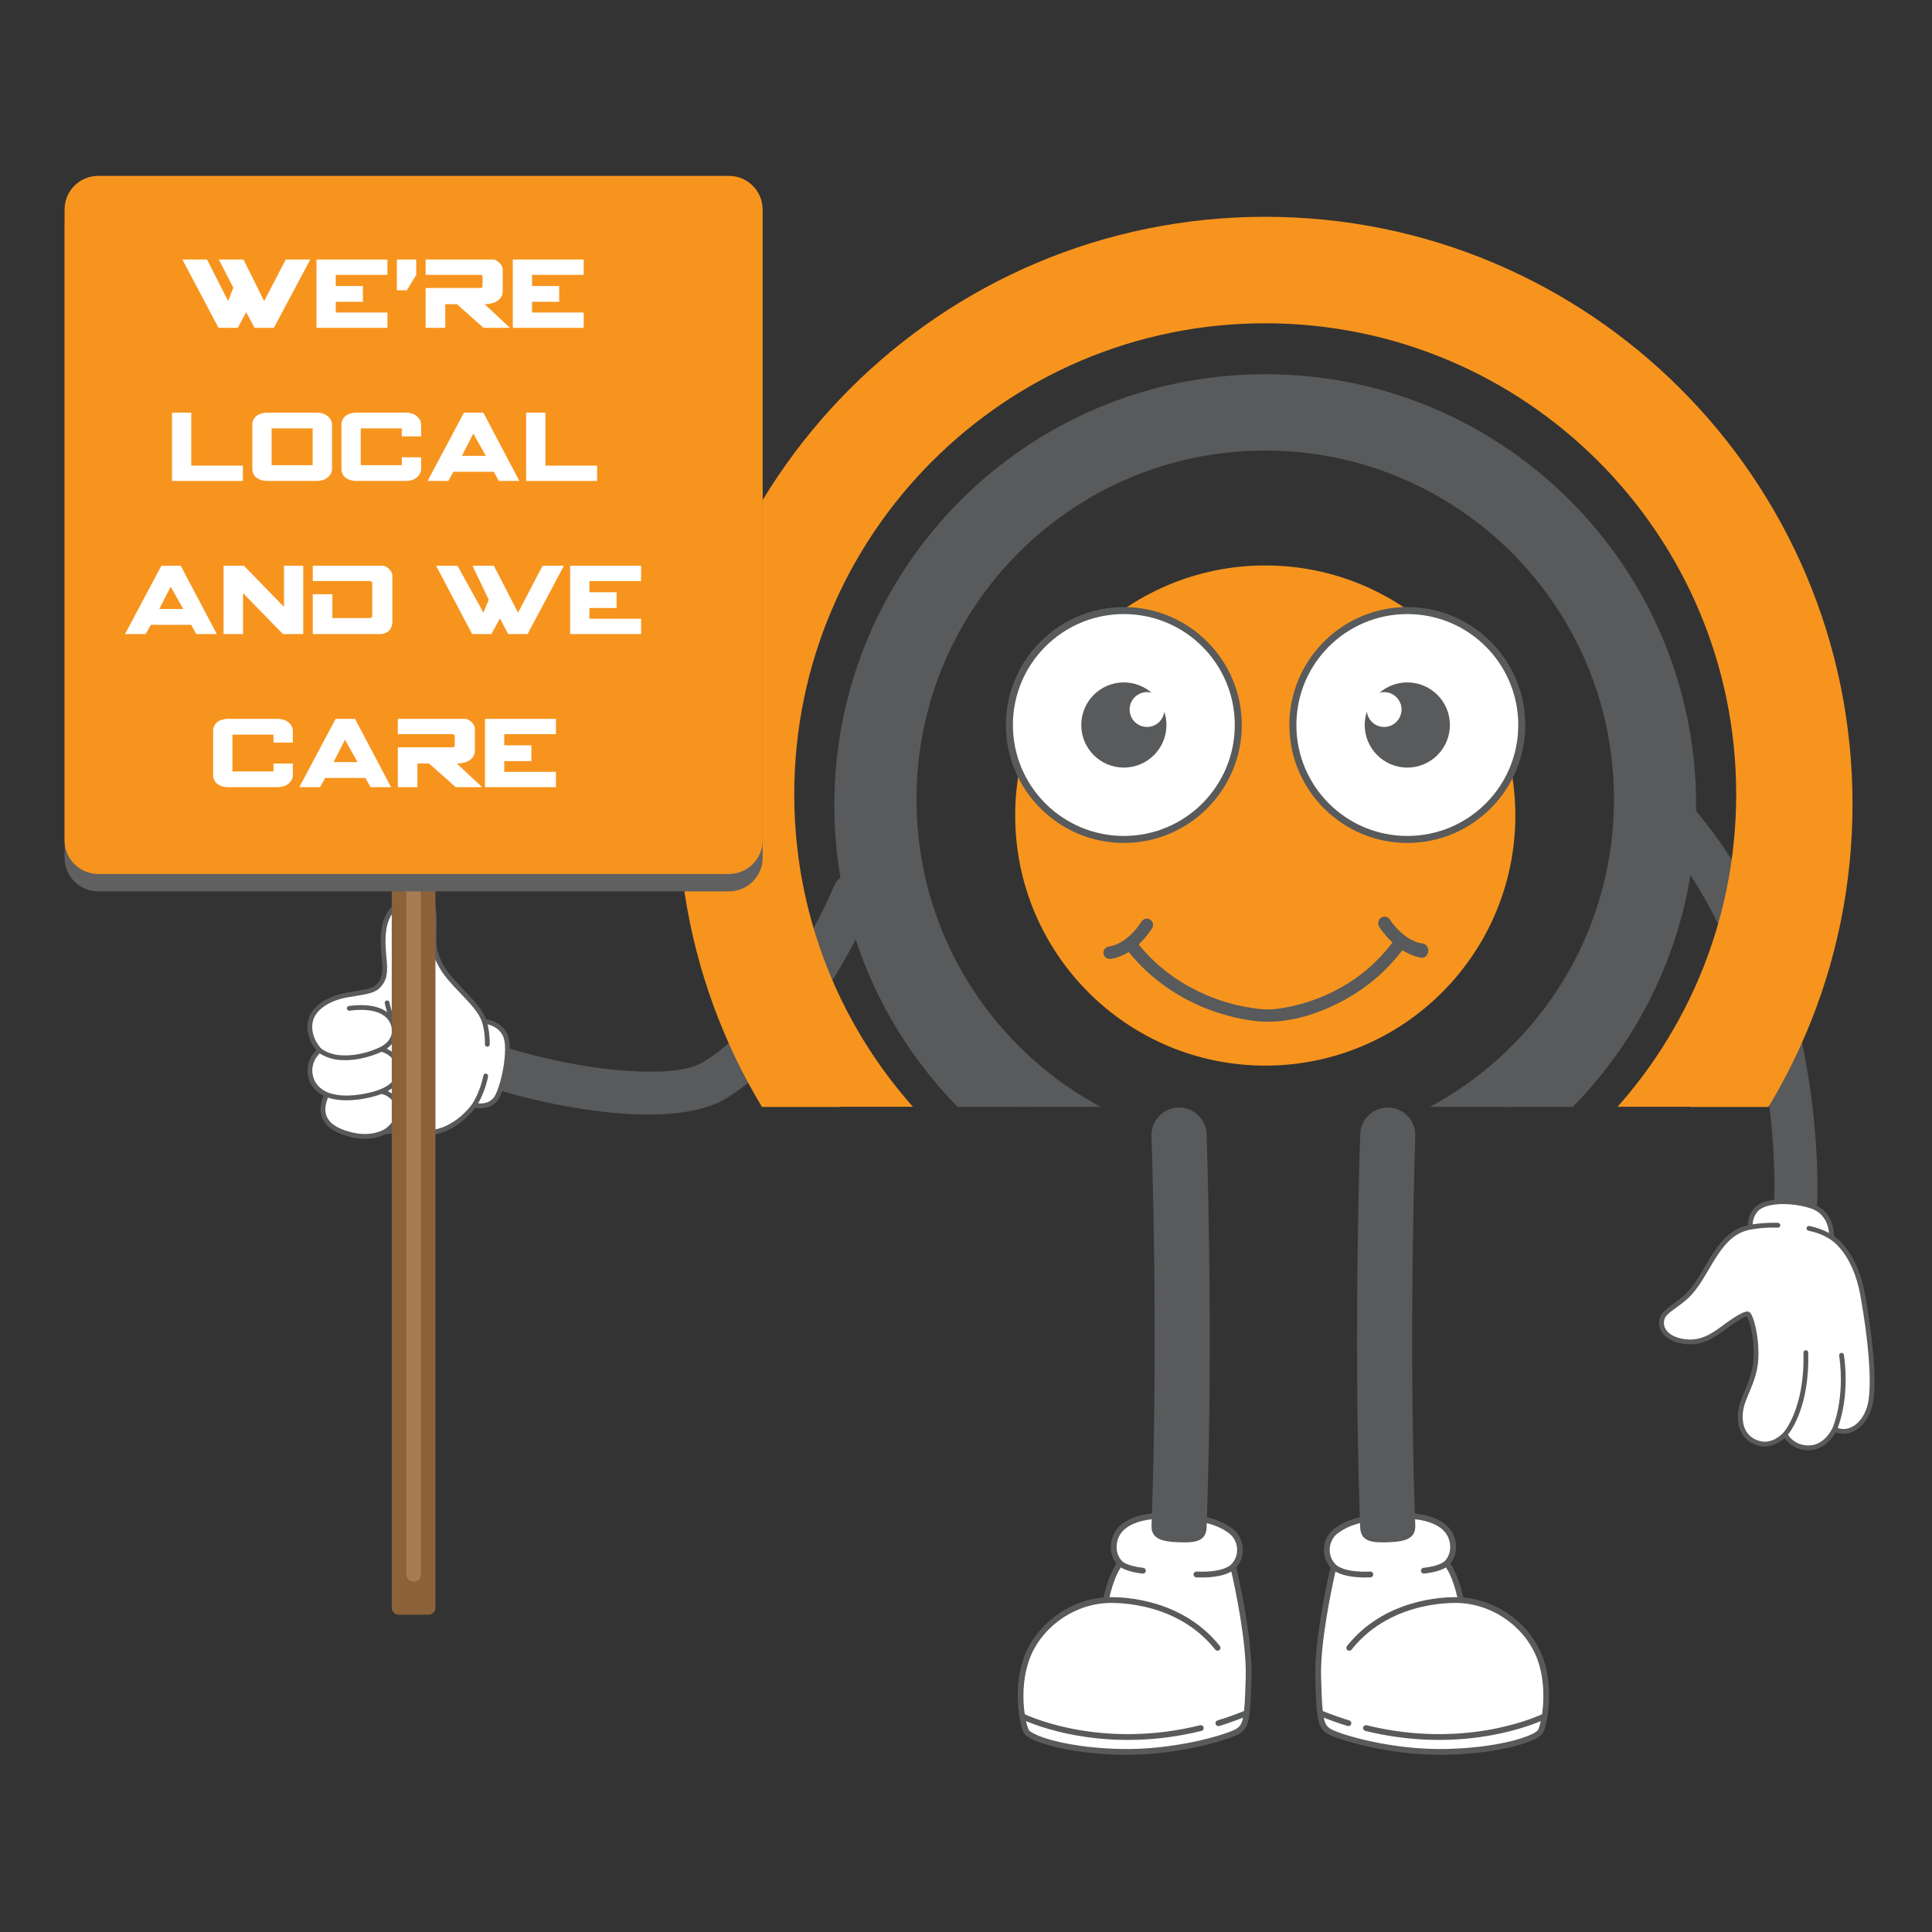 <svg xmlns="http://www.w3.org/2000/svg" xmlns:xlink="http://www.w3.org/1999/xlink" width="4000" zoomAndPan="magnify" viewBox="0 0 3000 3000" height="4000" preserveAspectRatio="xMidYMid meet" version="1.0"><rect x="0" y="0" width="3000" height="3000" fill="#333333" stroke="none"/><defs><g/><clipPath id="f9943533f0"><path d="M 1576.383 878.047 L 2353.012 878.047 L 2353.012 1654.676 L 1576.383 1654.676 Z M 1576.383 878.047 " clip-rule="nonzero"/></clipPath><clipPath id="9f0796777f"><path d="M 1964.699 878.047 C 1750.238 878.047 1576.383 1051.902 1576.383 1266.359 C 1576.383 1480.82 1750.238 1654.676 1964.699 1654.676 C 2179.16 1654.676 2353.012 1480.82 2353.012 1266.359 C 2353.012 1051.902 2179.16 878.047 1964.699 878.047 Z M 1964.699 878.047 " clip-rule="nonzero"/></clipPath><clipPath id="905ee46af0"><path d="M 736 1355 L 1360 1355 L 1360 1731 L 736 1731 Z M 736 1355 " clip-rule="nonzero"/></clipPath><clipPath id="6a508993a2"><path d="M 435.512 1418.852 L 1344.754 1267.508 L 1412.113 1672.191 L 502.871 1823.531 Z M 435.512 1418.852 " clip-rule="nonzero"/></clipPath><clipPath id="b53a924d8c"><path d="M 435.512 1418.852 L 1344.754 1267.508 L 1412.113 1672.191 L 502.871 1823.531 Z M 435.512 1418.852 " clip-rule="nonzero"/></clipPath><clipPath id="77baceddfa"><path d="M 481 1392 L 788 1392 L 788 1765 L 481 1765 Z M 481 1392 " clip-rule="nonzero"/></clipPath><clipPath id="dcc90c690e"><path d="M 435.512 1418.852 L 1344.754 1267.508 L 1412.113 1672.191 L 502.871 1823.531 Z M 435.512 1418.852 " clip-rule="nonzero"/></clipPath><clipPath id="0c0c16773e"><path d="M 435.512 1418.852 L 1344.754 1267.508 L 1412.113 1672.191 L 502.871 1823.531 Z M 435.512 1418.852 " clip-rule="nonzero"/></clipPath><clipPath id="83a9f7f467"><path d="M 477 1388 L 792 1388 L 792 1769 L 477 1769 Z M 477 1388 " clip-rule="nonzero"/></clipPath><clipPath id="9dc1c1ae32"><path d="M 435.512 1418.852 L 1344.754 1267.508 L 1412.113 1672.191 L 502.871 1823.531 Z M 435.512 1418.852 " clip-rule="nonzero"/></clipPath><clipPath id="31f0f7634f"><path d="M 435.512 1418.852 L 1344.754 1267.508 L 1412.113 1672.191 L 502.871 1823.531 Z M 435.512 1418.852 " clip-rule="nonzero"/></clipPath><clipPath id="d2798a22a3"><path d="M 2571 1244 L 2823 1244 L 2823 1898 L 2571 1898 Z M 2571 1244 " clip-rule="nonzero"/></clipPath><clipPath id="bdeac8c9bc"><path d="M 2575.137 1233.316 L 3069.777 1326.008 L 2891.574 2276.953 L 2396.934 2184.262 Z M 2575.137 1233.316 " clip-rule="nonzero"/></clipPath><clipPath id="70ff5cbd2d"><path d="M 2575.137 1233.316 L 3069.777 1326.008 L 2891.574 2276.953 L 2396.934 2184.262 Z M 2575.137 1233.316 " clip-rule="nonzero"/></clipPath><clipPath id="87167e69a3"><path d="M 2579 1866 L 2907 1866 L 2907 2249 L 2579 2249 Z M 2579 1866 " clip-rule="nonzero"/></clipPath><clipPath id="9bb86f5182"><path d="M 2575.137 1233.316 L 3069.777 1326.008 L 2891.574 2276.953 L 2396.934 2184.262 Z M 2575.137 1233.316 " clip-rule="nonzero"/></clipPath><clipPath id="96a311847f"><path d="M 2575.137 1233.316 L 3069.777 1326.008 L 2891.574 2276.953 L 2396.934 2184.262 Z M 2575.137 1233.316 " clip-rule="nonzero"/></clipPath><clipPath id="f88a6c8041"><path d="M 2576 1862 L 2911 1862 L 2911 2252 L 2576 2252 Z M 2576 1862 " clip-rule="nonzero"/></clipPath><clipPath id="b4b3278552"><path d="M 2575.137 1233.316 L 3069.777 1326.008 L 2891.574 2276.953 L 2396.934 2184.262 Z M 2575.137 1233.316 " clip-rule="nonzero"/></clipPath><clipPath id="6a95efb64e"><path d="M 2575.137 1233.316 L 3069.777 1326.008 L 2891.574 2276.953 L 2396.934 2184.262 Z M 2575.137 1233.316 " clip-rule="nonzero"/></clipPath><clipPath id="c8c35eceb6"><path d="M 1141.91 410.586 L 2787.41 410.586 L 2787.41 1718.586 L 1141.91 1718.586 Z M 1141.91 410.586 " clip-rule="nonzero"/></clipPath><clipPath id="0990111dde"><path d="M 1295.543 581.047 L 2633.543 581.047 L 2633.543 1718.797 L 1295.543 1718.797 Z M 1295.543 581.047 " clip-rule="nonzero"/></clipPath><clipPath id="006fcc784e"><path d="M 1052.703 336.625 L 2876.703 336.625 L 2876.703 1718.875 L 1052.703 1718.875 Z M 1052.703 336.625 " clip-rule="nonzero"/></clipPath><clipPath id="a714ce080a"><path d="M 1355.422 631.949 L 2574 631.949 L 2574 1718.699 L 1355.422 1718.699 Z M 1355.422 631.949 " clip-rule="nonzero"/></clipPath><clipPath id="ceaeadfa10"><path d="M 1561.957 942.453 L 1929 942.453 L 1929 1309 L 1561.957 1309 Z M 1561.957 942.453 " clip-rule="nonzero"/></clipPath><clipPath id="4bc7aaf6ed"><path d="M 2002 942.453 L 2368.207 942.453 L 2368.207 1309 L 2002 1309 Z M 2002 942.453 " clip-rule="nonzero"/></clipPath><clipPath id="24700f61f8"><path d="M 608 339 L 677 339 L 677 2507.352 L 608 2507.352 Z M 608 339 " clip-rule="nonzero"/></clipPath><clipPath id="99708318d8"><path d="M 100 273.102 L 1185 273.102 L 1185 1358 L 100 1358 Z M 100 273.102 " clip-rule="nonzero"/></clipPath></defs><g clip-path="url(#f9943533f0)"><g clip-path="url(#9f0796777f)"><path fill="#f7941e" d="M 1576.383 878.047 L 2353.012 878.047 L 2353.012 1654.676 L 1576.383 1654.676 Z M 1576.383 878.047 " fill-opacity="1" fill-rule="nonzero"/></g></g><g clip-path="url(#905ee46af0)"><g clip-path="url(#6a508993a2)"><g clip-path="url(#b53a924d8c)"><path fill="#585a5b" d="M 1295.348 1375.379 C 1295.348 1375.379 1210.957 1577.848 1092.059 1649.078 C 1070.125 1662.215 1034.418 1665.047 993.945 1663.801 C 924.789 1661.684 842.766 1644.812 780.508 1624.684 C 762.98 1619.02 744.145 1628.652 738.48 1646.18 C 732.812 1663.707 742.445 1682.539 759.973 1688.207 C 827.613 1710.074 916.758 1728.219 991.898 1730.527 C 1047.629 1732.242 1096.16 1724.434 1126.363 1706.34 C 1259.641 1626.5 1356.793 1401.473 1356.793 1401.473 C 1363.996 1384.52 1356.074 1364.902 1339.117 1357.703 C 1322.16 1350.5 1302.547 1358.422 1295.348 1375.379 Z M 1295.348 1375.379 " fill-opacity="1" fill-rule="evenodd"/></g></g></g><g clip-path="url(#77baceddfa)"><g clip-path="url(#dcc90c690e)"><g clip-path="url(#0c0c16773e)"><path fill="#ffffff" d="M 587.801 1530.699 C 596.246 1521.609 598.66 1512.262 596.824 1491.945 C 594.988 1471.633 590.062 1433.57 609.473 1412.289 C 628.887 1391.012 647.07 1389.148 661.805 1395.246 C 676.543 1401.344 674.43 1424.66 674.039 1458.41 C 673.652 1492.156 693.238 1514.422 714.961 1536.973 C 736.684 1559.516 747.074 1571.559 752.125 1585.969 C 752.125 1585.969 775.348 1587.605 784.371 1607.152 C 793.391 1626.703 783.824 1678.262 773.094 1700.824 C 762.371 1723.383 736.605 1715.973 736.605 1715.973 C 736.605 1715.973 718.391 1743.004 687.449 1754.375 C 656.508 1765.746 621.719 1753.723 597.219 1757.66 C 597.219 1757.66 577.543 1769.461 546.609 1762.199 C 516.879 1755.215 488.977 1739.16 507.387 1699.598 C 507.387 1699.598 485.461 1692.113 481.742 1668.426 C 478.027 1644.73 496.227 1630.918 496.227 1630.918 C 496.227 1630.918 478.336 1613.309 481.492 1588.812 C 484.648 1564.316 512.402 1549.688 538.469 1545.113 C 564.527 1540.543 579.355 1539.789 587.801 1530.699 Z M 587.801 1530.699 " fill-opacity="1" fill-rule="evenodd"/></g></g></g><g clip-path="url(#83a9f7f467)"><g clip-path="url(#9dc1c1ae32)"><g clip-path="url(#31f0f7634f)"><path fill="#585a5b" d="M 585.082 1528.176 C 581.312 1532.234 576.051 1534.297 568.887 1535.992 C 560.922 1537.875 550.77 1539.188 537.828 1541.465 C 521.516 1544.324 504.598 1551.023 492.941 1561.395 C 484.805 1568.633 479.195 1577.641 477.816 1588.34 C 475.219 1608.516 485.906 1624.348 491.027 1630.625 C 485.633 1636.023 475.012 1649.426 478.078 1668.996 C 481.152 1688.578 495.605 1698.035 502.508 1701.492 C 496.094 1717 496.695 1729.031 501.359 1738.371 C 508.711 1753.094 526.785 1761.352 545.762 1765.809 C 574.965 1772.664 594.645 1763.266 598.449 1761.223 C 610.332 1759.465 624.613 1761.453 639.66 1762.504 C 655.793 1763.629 672.754 1763.727 688.727 1757.855 C 715.559 1747.996 733.152 1726.773 738.188 1720.102 C 745.551 1721.406 766.617 1723.094 776.449 1702.414 C 783.023 1688.586 789.207 1664.094 791.082 1642.391 C 792.371 1627.469 791.539 1613.84 787.738 1605.602 C 779.699 1588.184 761.426 1583.672 754.82 1582.59 C 749.391 1568.719 738.816 1556.391 717.629 1534.395 C 696.594 1512.562 677.375 1491.133 677.75 1458.449 C 677.988 1437.84 678.793 1421.051 676.207 1409.578 C 674.203 1400.688 670.195 1394.707 663.223 1391.82 C 647.355 1385.254 627.641 1386.871 606.734 1409.793 C 598.477 1418.84 594.277 1430.715 592.441 1443.129 C 589.793 1460.949 592.012 1479.867 593.129 1492.281 C 594.828 1511.062 592.891 1519.77 585.082 1528.176 Z M 748.605 1587.145 C 743.676 1573.121 733.426 1561.484 712.289 1539.543 C 689.879 1516.281 669.934 1493.18 670.332 1458.367 C 670.559 1438.48 671.461 1422.277 668.973 1411.207 C 667.59 1405.066 665.203 1400.668 660.387 1398.676 C 646.785 1393.047 630.129 1395.148 612.215 1414.789 C 604.941 1422.758 601.398 1433.285 599.777 1444.215 C 597.223 1461.402 599.438 1479.645 600.52 1491.613 C 602.492 1513.461 599.602 1523.445 590.52 1533.223 C 586.719 1537.309 581.812 1539.969 575.371 1541.934 C 566.672 1544.582 554.941 1545.988 539.109 1548.766 C 526.594 1550.961 513.668 1555.547 503.496 1562.547 C 493.805 1569.215 486.613 1578.082 485.172 1589.285 C 482.395 1610.812 497.191 1626.594 498.703 1628.145 C 506.391 1634.207 517.941 1637.562 525.836 1638.344 C 560.016 1641.734 589.801 1626.203 590.25 1625.965 L 590.34 1625.926 L 590.371 1625.91 C 590.426 1625.883 590.48 1625.859 590.535 1625.832 C 591.41 1625.449 613.145 1615.656 607.832 1594.164 C 603.023 1574.699 581.031 1564.309 542.824 1569.395 C 540.793 1569.66 538.93 1568.23 538.66 1566.207 C 538.391 1564.176 539.816 1562.309 541.848 1562.039 C 569.148 1558.41 588.848 1562.555 601.09 1571.621 C 598.492 1563.316 597.473 1557.922 597.473 1557.922 C 597.094 1555.906 598.422 1553.969 600.434 1553.594 C 602.445 1553.215 604.383 1554.543 604.762 1556.555 C 604.762 1556.555 615.426 1614.043 656.883 1639.996 C 658.617 1641.082 659.145 1643.371 658.059 1645.109 C 656.973 1646.844 654.68 1647.371 652.945 1646.285 C 636.23 1635.816 624.203 1620.539 615.723 1605.617 C 613.961 1616.688 606.359 1624.176 600.527 1628.414 C 609.016 1632.375 621.594 1641.266 622.812 1659.426 C 623.719 1673.012 618.105 1683.027 607.898 1690.492 C 606.094 1691.812 604.141 1693.047 602.047 1694.211 C 616.332 1700.969 624.441 1715.992 621.582 1730.672 C 619.617 1740.785 614.281 1748.188 609.273 1753.141 C 618.812 1753.176 629.305 1754.344 640.176 1755.105 C 655.297 1756.16 671.199 1756.395 686.172 1750.895 C 715.203 1740.223 732.605 1715.246 733.492 1713.953 C 742.246 1699.801 747.562 1684.691 750.629 1670.027 C 751.047 1668.02 753.016 1666.734 755.02 1667.152 C 757.023 1667.574 758.312 1669.539 757.891 1671.543 C 754.984 1685.438 750.145 1699.703 742.504 1713.277 C 749.703 1714.035 763.066 1713.285 769.746 1699.23 C 776.043 1685.984 781.898 1662.527 783.695 1641.754 C 784.852 1628.359 784.418 1616.105 781.004 1608.707 C 775.457 1596.695 763.945 1592.215 757.168 1590.578 C 758.656 1597.043 760.684 1608.402 760.434 1621.668 C 760.398 1623.715 758.707 1625.348 756.66 1625.309 C 754.613 1625.266 752.98 1623.574 753.02 1621.531 C 753.367 1602.742 748.887 1588.039 748.605 1587.145 Z M 509.332 1704.391 C 504.012 1717.273 504.105 1727.262 507.996 1735.055 C 514.469 1748.012 530.75 1754.668 547.457 1758.586 C 576.32 1765.363 594.836 1754.762 595.305 1754.488 C 595.367 1754.449 595.438 1754.41 595.504 1754.375 L 595.562 1754.348 C 595.562 1754.348 610.926 1746.629 614.305 1729.254 C 616.938 1715.711 607.406 1702 592.344 1698.703 C 585.312 1701.434 577.293 1703.609 568.566 1705.352 C 536.516 1711.773 516.949 1707.059 509.332 1704.391 Z M 496.445 1635.672 C 492.16 1639.855 482.785 1651.148 485.41 1667.848 C 488.695 1688.801 507.691 1695.77 508.559 1696.074 C 508.715 1696.129 508.863 1696.191 509.016 1696.262 L 509.102 1696.309 C 509.223 1696.367 528.191 1705.879 567.109 1698.082 C 582 1695.098 594.734 1690.934 603.523 1684.508 C 611.609 1678.586 616.129 1670.684 615.41 1659.922 C 614.133 1640.801 597.094 1634.551 592.395 1633.184 C 586.016 1636.258 557.398 1648.93 525.102 1645.723 C 516.84 1644.902 505.117 1641.543 496.445 1635.672 Z M 496.445 1635.672 " fill-opacity="1" fill-rule="evenodd"/></g></g></g><g clip-path="url(#d2798a22a3)"><g clip-path="url(#bdeac8c9bc)"><g clip-path="url(#70ff5cbd2d)"><path fill="#585a5b" d="M 2821.871 1865.375 C 2821.871 1865.375 2839.219 1497.059 2630.633 1255.891 C 2618.535 1241.902 2597.355 1240.371 2583.363 1252.469 C 2569.379 1264.566 2567.844 1285.746 2579.945 1299.734 C 2772.258 1522.09 2754.93 1862.102 2754.93 1862.102 C 2754.023 1880.57 2768.285 1896.301 2786.758 1897.207 C 2805.23 1898.113 2820.965 1883.848 2821.871 1865.375 Z M 2821.871 1865.375 " fill-opacity="1" fill-rule="evenodd"/></g></g></g><g clip-path="url(#87167e69a3)"><g clip-path="url(#9bb86f5182)"><g clip-path="url(#96a311847f)"><path fill="#ffffff" d="M 2717.754 1905.637 C 2717.754 1905.637 2715.891 1882.094 2734.68 1872.473 C 2753.473 1862.855 2789.234 1864.742 2813.891 1873.211 C 2838.547 1881.676 2844.871 1906.367 2843.945 1921.348 C 2843.945 1921.348 2879.98 1941.422 2892.441 2010.938 C 2904.898 2080.445 2910.004 2140.84 2905.184 2174.457 C 2900.371 2208.066 2874.414 2231.414 2848.699 2219.508 C 2848.699 2219.508 2836.805 2245.008 2813.406 2247.844 C 2790.602 2250.605 2775.707 2236.066 2771.91 2227.219 C 2771.91 2227.219 2753.957 2247.688 2730.977 2241.062 C 2707.691 2234.355 2699.758 2214.238 2702.961 2190.746 C 2706.168 2167.25 2724.203 2145.918 2726.492 2111.328 C 2728.785 2076.746 2718.598 2041.262 2713.867 2040.262 C 2709.141 2039.27 2693.145 2049.359 2675.68 2062.418 C 2658.211 2075.473 2639.633 2087.113 2613.574 2082.832 C 2587.516 2078.551 2577.008 2063.152 2580.703 2048.488 C 2584.402 2033.828 2608.309 2026.398 2626.176 2005.387 C 2655.098 1971.375 2669.023 1914.195 2717.754 1905.637 Z M 2717.754 1905.637 " fill-opacity="1" fill-rule="evenodd"/></g></g></g><g clip-path="url(#f88a6c8041)"><g clip-path="url(#b4b3278552)"><g clip-path="url(#6a95efb64e)"><path fill="#585a5b" d="M 2714.027 1902.578 C 2690.34 1907.836 2674.648 1924.258 2661.445 1943.887 C 2648.336 1963.391 2637.719 1986.066 2623.34 2002.973 C 2612.805 2015.355 2600.109 2022.902 2590.875 2030.098 C 2583.848 2035.57 2578.75 2041 2577.094 2047.578 C 2572.98 2063.902 2583.949 2081.738 2612.969 2086.508 C 2640.188 2090.98 2659.664 2079.043 2677.906 2065.398 C 2689.887 2056.449 2701.133 2048.895 2708.402 2045.52 C 2709.77 2044.883 2710.973 2044.41 2711.988 2044.129 C 2712.172 2044.082 2712.332 2044.027 2712.488 2043.984 C 2713.098 2045.07 2714.609 2047.883 2715.594 2050.73 C 2719.961 2063.379 2724.344 2087.445 2722.777 2111.082 C 2721.434 2131.359 2714.504 2146.957 2708.535 2161.16 C 2704.332 2171.176 2700.598 2180.535 2699.273 2190.242 C 2695.797 2215.719 2704.695 2237.367 2729.941 2244.641 C 2748.574 2250.008 2764.211 2239.164 2771.031 2233.215 C 2777.516 2242.656 2792.465 2254.133 2813.855 2251.539 C 2833.824 2249.117 2846.102 2231.496 2850.371 2224.219 C 2877.133 2233.852 2903.867 2209.926 2908.875 2174.98 C 2913.723 2141.125 2908.656 2080.293 2896.105 2010.281 C 2885.035 1948.52 2855.66 1924.75 2847.746 1919.355 C 2848.004 1903.074 2840.531 1878.422 2815.098 1869.688 C 2789.539 1860.906 2752.469 1859.188 2732.984 1869.16 C 2716.703 1877.492 2714.297 1895.195 2714.027 1902.578 Z M 2840.16 1914.695 C 2839.098 1901.09 2832.121 1883.406 2812.684 1876.734 C 2788.93 1868.57 2754.48 1866.52 2736.379 1875.789 C 2724.309 1881.965 2721.895 1894.633 2721.488 1901.195 C 2728.703 1900.051 2743.82 1898.133 2760.883 1898.836 C 2762.938 1898.922 2764.535 1900.656 2764.449 1902.711 C 2764.367 1904.762 2762.629 1906.359 2760.578 1906.277 C 2737.723 1905.328 2718.508 1909.281 2718.508 1909.281 L 2718.398 1909.301 C 2695.098 1913.395 2680.242 1929.281 2667.629 1948.043 C 2654.359 1967.773 2643.559 1990.691 2629.012 2007.801 C 2618.105 2020.625 2605.016 2028.52 2595.449 2035.969 C 2589.941 2040.262 2585.613 2044.246 2584.316 2049.398 C 2581.039 2062.402 2591.066 2075.363 2614.176 2079.16 C 2639.074 2083.25 2656.762 2071.914 2673.453 2059.438 C 2685.93 2050.105 2697.688 2042.285 2705.266 2038.766 C 2709.469 2036.812 2712.758 2036.227 2714.633 2036.621 C 2715.461 2036.793 2716.402 2037.223 2717.328 2038.098 C 2718.301 2039.012 2719.465 2040.707 2720.594 2043.152 C 2725.684 2054.148 2732.09 2083.156 2730.211 2111.578 C 2729.035 2129.332 2723.844 2143.691 2718.512 2156.621 C 2713.445 2168.895 2708.215 2179.797 2706.652 2191.246 C 2703.719 2212.762 2710.684 2231.344 2732 2237.488 C 2752.867 2243.496 2769.109 2224.766 2769.109 2224.766 L 2769.191 2224.676 C 2769.191 2224.676 2802.734 2188.355 2800.367 2100.465 C 2800.312 2098.414 2801.934 2096.703 2803.988 2096.648 C 2806.043 2096.586 2807.754 2098.215 2807.812 2100.27 C 2809.953 2179.852 2783.41 2218.812 2776.336 2227.734 C 2780.961 2235.695 2793.984 2246.445 2812.957 2244.148 C 2834.195 2241.57 2845.027 2218.57 2845.32 2217.945 C 2845.32 2217.945 2865.492 2174.047 2855.914 2104.949 C 2855.629 2102.914 2857.051 2101.031 2859.09 2100.75 C 2861.125 2100.465 2863.008 2101.891 2863.285 2103.926 C 2871.586 2163.762 2858.207 2205.355 2853.57 2217.449 C 2876.012 2224.969 2897.281 2203.363 2901.5 2173.926 C 2906.281 2140.555 2901.145 2080.605 2888.777 2011.59 C 2876.797 1944.75 2842.656 1924.906 2842.141 1924.609 L 2842.004 1924.527 L 2841.922 1924.473 C 2841.91 1924.465 2841.891 1924.453 2841.875 1924.445 C 2831.598 1917.613 2819.98 1913.527 2808.129 1910.98 C 2806.117 1910.547 2804.836 1908.562 2805.27 1906.559 C 2805.703 1904.547 2807.684 1903.266 2809.691 1903.699 C 2820.254 1905.969 2830.629 1909.406 2840.16 1914.695 Z M 2840.16 1914.695 " fill-opacity="1" fill-rule="evenodd"/></g></g></g><g clip-path="url(#c8c35eceb6)"><path fill="#f7941e" d="M 1964.625 410.586 C 2191.824 410.586 2397.5 502.668 2546.379 651.547 C 2695.281 800.449 2787.363 1006.125 2787.363 1233.301 C 2787.363 1460.477 2695.281 1666.176 2546.379 1815.055 C 2397.5 1963.957 2191.824 2056.039 1964.625 2056.039 C 1737.449 2056.039 1531.773 1963.957 1382.875 1815.055 C 1233.996 1666.176 1141.91 1460.477 1141.91 1233.301 C 1141.91 1006.125 1233.996 800.449 1382.875 651.547 C 1531.773 502.668 1737.449 410.586 1964.625 410.586 Z M 2481.75 716.199 C 2349.422 583.852 2166.578 501.996 1964.625 501.996 C 1762.695 501.996 1579.852 583.852 1447.523 716.199 C 1315.176 848.527 1233.32 1031.348 1233.32 1233.301 C 1233.32 1435.254 1315.176 1618.098 1447.523 1750.426 C 1579.852 1882.773 1762.695 1964.629 1964.625 1964.629 C 2166.578 1964.629 2349.422 1882.773 2481.75 1750.426 C 2614.098 1618.098 2695.953 1435.254 2695.953 1233.301 C 2695.953 1031.348 2614.098 848.527 2481.75 716.199 " fill-opacity="1" fill-rule="nonzero"/></g><g clip-path="url(#0990111dde)"><path fill="#585a5b" d="M 1964.641 581.047 C 2149.418 581.047 2316.688 655.934 2437.766 777.016 C 2558.863 898.113 2633.754 1065.383 2633.754 1250.141 C 2633.754 1434.898 2558.863 1602.188 2437.766 1723.266 C 2316.688 1844.367 2149.418 1919.254 1964.641 1919.254 C 1779.883 1919.254 1612.613 1844.367 1491.516 1723.266 C 1370.434 1602.188 1295.543 1434.898 1295.543 1250.141 C 1295.543 1065.383 1370.434 898.113 1491.516 777.016 C 1612.613 655.934 1779.883 581.047 1964.641 581.047 Z M 2385.203 829.594 C 2277.586 721.957 2128.883 655.387 1964.641 655.387 C 1800.414 655.387 1651.711 721.957 1544.094 829.594 C 1436.457 937.215 1369.887 1085.898 1369.887 1250.141 C 1369.887 1414.387 1436.457 1563.086 1544.094 1670.707 C 1651.711 1778.344 1800.414 1844.914 1964.641 1844.914 C 2128.883 1844.914 2277.586 1778.344 2385.203 1670.707 C 2492.84 1563.086 2559.414 1414.387 2559.414 1250.141 C 2559.414 1085.898 2492.84 937.215 2385.203 829.594 " fill-opacity="1" fill-rule="nonzero"/></g><g clip-path="url(#006fcc784e)"><path fill="#f7941e" d="M 1964.621 336.625 C 2216.457 336.625 2444.43 438.695 2609.449 603.715 C 2774.496 768.762 2876.562 996.734 2876.562 1248.543 C 2876.562 1500.352 2774.496 1728.348 2609.449 1893.371 C 2444.43 2058.414 2216.457 2160.484 1964.621 2160.484 C 1712.812 2160.484 1484.84 2058.414 1319.793 1893.371 C 1154.773 1728.348 1052.703 1500.352 1052.703 1248.543 C 1052.703 996.734 1154.773 768.762 1319.793 603.715 C 1484.84 438.695 1712.812 336.625 1964.621 336.625 Z M 2537.812 675.375 C 2391.141 528.676 2188.473 437.945 1964.621 437.945 C 1740.797 437.945 1538.129 528.676 1391.453 675.375 C 1244.754 822.051 1154.023 1024.691 1154.023 1248.543 C 1154.023 1472.391 1244.754 1675.059 1391.453 1821.734 C 1538.129 1968.434 1740.797 2059.164 1964.621 2059.164 C 2188.473 2059.164 2391.141 1968.434 2537.812 1821.734 C 2684.512 1675.059 2775.242 1472.391 2775.242 1248.543 C 2775.242 1024.691 2684.512 822.051 2537.812 675.375 " fill-opacity="1" fill-rule="nonzero"/></g><g clip-path="url(#a714ce080a)"><path fill="#585a5b" d="M 1964.645 631.949 C 2132.887 631.949 2285.188 700.137 2395.434 810.383 C 2505.695 920.645 2573.887 1072.945 2573.887 1241.172 C 2573.887 1409.398 2505.695 1561.715 2395.434 1671.961 C 2285.188 1782.223 2132.887 1850.414 1964.645 1850.414 C 1796.418 1850.414 1644.117 1782.223 1533.855 1671.961 C 1423.609 1561.715 1355.422 1409.398 1355.422 1241.172 C 1355.422 1072.945 1423.609 920.645 1533.855 810.383 C 1644.117 700.137 1796.418 631.949 1964.645 631.949 Z M 2347.578 858.258 C 2249.59 760.25 2114.191 699.637 1964.645 699.637 C 1815.113 699.637 1679.719 760.25 1581.73 858.258 C 1483.727 956.246 1423.109 1091.625 1423.109 1241.172 C 1423.109 1390.719 1483.727 1526.113 1581.73 1624.102 C 1679.719 1722.109 1815.113 1782.723 1964.645 1782.723 C 2114.191 1782.723 2249.59 1722.109 2347.578 1624.102 C 2445.582 1526.113 2506.195 1390.719 2506.195 1241.172 C 2506.195 1091.625 2445.582 956.246 2347.578 858.258 " fill-opacity="1" fill-rule="nonzero"/></g><path fill="#ffffff" d="M 1739.562 2427.609 C 1739.562 2427.609 1723.617 2414.039 1731.516 2388.891 C 1738.074 2368.027 1764.379 2349.848 1826.992 2353.918 C 1880.535 2357.391 1898.277 2368.098 1910.5 2376.82 C 1927.762 2389.152 1931.242 2416.137 1914.844 2432.535 C 1914.844 2432.535 1940.648 2539.816 1938.848 2604.625 C 1937.055 2669.434 1935.223 2680.426 1921.73 2688.562 C 1908.242 2696.699 1826.531 2722.355 1739.562 2720.262 C 1652.59 2718.172 1599.281 2698.855 1593.66 2688.562 C 1588.047 2678.27 1576.684 2625.379 1593.66 2576.672 C 1610.645 2527.961 1659.832 2488.469 1717.098 2484.785 C 1717.098 2484.785 1725.301 2444.125 1739.562 2427.609 Z M 2246.152 2427.609 C 2246.152 2427.609 2262.098 2414.039 2254.195 2388.891 C 2247.637 2368.027 2221.336 2349.848 2158.723 2353.918 C 2105.18 2357.391 2087.434 2368.098 2075.215 2376.82 C 2057.949 2389.152 2054.465 2416.137 2070.867 2432.535 C 2070.867 2432.535 2045.066 2539.816 2046.863 2604.625 C 2048.66 2669.434 2050.492 2680.426 2063.984 2688.562 C 2077.473 2696.699 2159.184 2722.355 2246.152 2720.262 C 2333.117 2718.172 2386.434 2698.855 2392.047 2688.562 C 2397.668 2678.27 2409.031 2625.379 2392.047 2576.672 C 2375.066 2527.961 2325.883 2488.469 2268.613 2484.785 C 2268.613 2484.785 2260.414 2444.125 2246.152 2427.609 Z M 2246.152 2427.609 " fill-opacity="1" fill-rule="evenodd"/><path fill="#585a5b" d="M 1788.738 2349.988 C 1750.219 2354.328 1732.59 2370.469 1727.223 2387.547 C 1720.676 2408.355 1728.855 2422.082 1733.637 2427.887 C 1722.781 2443.16 1715.656 2470.969 1713.426 2480.547 C 1655.762 2485.656 1606.605 2525.863 1589.41 2575.184 C 1578.121 2607.566 1579.086 2641.734 1582.754 2664.801 C 1582.73 2665.414 1582.836 2666.027 1583.051 2666.594 C 1585.059 2678.445 1587.742 2687.113 1589.711 2690.719 C 1590.621 2692.387 1592.363 2694.316 1595.098 2696.27 C 1598.344 2698.598 1603.176 2701.156 1609.527 2703.73 C 1632.891 2713.188 1677.82 2723.285 1739.453 2724.766 C 1827.602 2726.883 1910.383 2700.668 1924.059 2692.418 C 1931.805 2687.742 1936.371 2682.355 1939.094 2668.727 C 1939.562 2666.375 1939.977 2663.75 1940.344 2660.801 C 1940.371 2660.648 1940.391 2660.5 1940.398 2660.348 C 1941.879 2648.25 1942.633 2630.797 1943.352 2604.75 C 1945.004 2545.199 1923.543 2450.031 1919.785 2433.855 C 1936.168 2415.32 1931.863 2386.547 1913.113 2373.156 C 1905.109 2367.441 1894.816 2360.828 1874.18 2355.855 C 1884.27 2062.898 1873.602 1761.059 1873.602 1761.059 C 1872.766 1737.453 1852.926 1718.965 1829.32 1719.797 C 1805.715 1720.633 1787.23 1740.477 1788.066 1764.078 C 1788.066 1764.078 1798.562 2060.914 1788.738 2349.988 Z M 2111.535 2355.855 C 2101.445 2062.898 2112.113 1761.059 2112.113 1761.059 C 2112.949 1737.453 2132.789 1718.965 2156.395 1719.797 C 2180 1720.633 2198.484 1740.477 2197.648 1764.078 C 2197.648 1764.078 2187.152 2060.914 2196.977 2349.988 C 2235.496 2354.328 2253.125 2370.469 2258.492 2387.547 C 2265.031 2408.355 2256.859 2422.082 2252.074 2427.887 C 2262.926 2443.16 2270.059 2470.969 2272.285 2480.547 C 2329.953 2485.656 2379.105 2525.863 2396.305 2575.184 C 2407.594 2607.566 2406.621 2641.734 2402.957 2664.801 C 2402.984 2665.414 2402.879 2666.027 2402.66 2666.594 C 2400.656 2678.445 2397.973 2687.113 2396.004 2690.719 C 2395.094 2692.387 2393.344 2694.316 2390.617 2696.27 C 2387.367 2698.598 2382.539 2701.156 2376.188 2703.73 C 2352.82 2713.188 2307.895 2723.285 2246.262 2724.766 C 2158.113 2726.883 2075.332 2700.668 2061.656 2692.418 C 2053.906 2687.742 2049.34 2682.355 2046.621 2668.727 C 2046.152 2666.375 2045.734 2663.75 2045.371 2660.801 C 2045.344 2660.648 2045.324 2660.5 2045.312 2660.348 C 2043.832 2648.25 2043.082 2630.797 2042.359 2604.75 C 2040.711 2545.199 2062.168 2450.027 2065.934 2433.859 C 2049.539 2415.32 2053.848 2386.547 2072.598 2373.156 C 2080.602 2367.441 2090.891 2360.828 2111.535 2355.855 Z M 2197.293 2359.035 C 2197.406 2362.309 2197.523 2365.578 2197.648 2368.855 C 2198.434 2390.031 2180 2393.902 2156.395 2394.777 C 2132.789 2395.656 2112.969 2394.988 2112.113 2372.031 C 2112.027 2369.711 2111.941 2367.383 2111.863 2365.082 C 2094.199 2369.582 2085.02 2375.359 2077.836 2380.488 C 2062.703 2391.293 2059.676 2414.934 2074.023 2429.324 C 2074.086 2429.383 2074.145 2429.445 2074.199 2429.508 L 2074.266 2429.578 L 2074.34 2429.664 C 2074.34 2429.664 2085.488 2442.156 2127.688 2440.328 C 2130.172 2440.223 2132.277 2442.148 2132.383 2444.637 C 2132.488 2447.117 2130.562 2449.223 2128.074 2449.328 C 2097.68 2450.645 2081.508 2444.793 2073.699 2440.27 C 2068.172 2464.582 2049.848 2549.781 2051.363 2604.5 C 2052.031 2628.578 2052.688 2645.141 2053.965 2656.855 C 2067.949 2662.5 2081.695 2667.348 2095.168 2671.496 C 2097.543 2672.223 2098.883 2674.746 2098.148 2677.125 C 2097.418 2679.5 2094.895 2680.832 2092.52 2680.105 C 2080.387 2676.375 2068.039 2672.078 2055.496 2667.164 C 2057.512 2677.117 2060.602 2681.266 2066.312 2684.703 C 2079.617 2692.734 2160.254 2717.82 2246.047 2715.762 C 2306.164 2714.312 2350.016 2704.602 2372.805 2695.375 C 2378.324 2693.145 2382.543 2690.969 2385.367 2688.949 C 2386.688 2688.004 2387.656 2687.203 2388.094 2686.402 C 2389.41 2683.992 2391.031 2679.176 2392.504 2672.582 C 2363.531 2684.711 2258.242 2721.781 2120.043 2687.723 C 2117.625 2687.129 2116.156 2684.688 2116.746 2682.273 C 2117.34 2679.855 2119.781 2678.379 2122.199 2678.977 C 2269.59 2715.297 2378.719 2669.121 2394.477 2661.887 C 2397.711 2640.277 2398.336 2608.383 2387.797 2578.156 C 2371.363 2531.02 2323.742 2492.848 2268.328 2489.281 L 2268.262 2489.277 C 2268.262 2489.277 2162.801 2480.922 2098.641 2561.551 C 2097.094 2563.496 2094.254 2563.816 2092.309 2562.27 C 2090.363 2560.723 2090.043 2557.887 2091.59 2555.941 C 2149.344 2483.367 2239.066 2479.68 2262.961 2480.066 C 2260.492 2469.594 2254.402 2446.949 2245.293 2433.859 C 2240.277 2436.941 2230.105 2441.414 2211.473 2443.461 C 2209 2443.73 2206.773 2441.945 2206.504 2439.473 C 2206.234 2437 2208.016 2434.777 2210.488 2434.504 C 2235.699 2431.738 2242.824 2424.57 2242.824 2424.57 L 2242.902 2424.484 C 2243.016 2424.371 2243.125 2424.266 2243.246 2424.168 C 2243.684 2423.77 2256.688 2411.863 2249.895 2390.242 C 2246.941 2380.836 2239.402 2372.172 2225.676 2366.18 C 2218.098 2362.875 2208.73 2360.398 2197.293 2359.035 Z M 1788.422 2359.035 C 1776.984 2360.398 1767.609 2362.875 1760.039 2366.18 C 1746.312 2372.172 1738.773 2380.836 1735.812 2390.242 C 1729.02 2411.863 1742.027 2423.77 1742.469 2424.168 C 1742.582 2424.266 1742.699 2424.371 1742.805 2424.484 L 1742.887 2424.57 C 1742.887 2424.57 1750.016 2431.738 1775.227 2434.504 C 1777.691 2434.777 1779.48 2437 1779.211 2439.473 C 1778.938 2441.945 1776.711 2443.73 1774.238 2443.461 C 1755.609 2441.414 1745.438 2436.941 1740.418 2433.859 C 1731.312 2446.949 1725.219 2469.594 1722.754 2480.066 C 1746.648 2479.68 1836.371 2483.367 1894.125 2555.941 C 1895.672 2557.887 1895.352 2560.723 1893.406 2562.27 C 1891.461 2563.816 1888.621 2563.496 1887.074 2561.551 C 1822.914 2480.922 1717.449 2489.277 1717.449 2489.277 L 1717.387 2489.281 C 1661.973 2492.848 1614.348 2531.02 1597.918 2578.156 C 1587.379 2608.383 1588.004 2640.277 1591.238 2661.887 C 1606.992 2669.121 1716.125 2715.297 1863.516 2678.977 C 1865.926 2678.379 1868.367 2679.859 1868.969 2682.273 C 1869.559 2684.688 1868.082 2687.129 1865.672 2687.723 C 1727.469 2721.781 1622.176 2684.711 1593.207 2672.582 C 1594.68 2679.176 1596.305 2683.992 1597.617 2686.402 C 1598.059 2687.203 1599.027 2688.004 1600.344 2688.949 C 1603.164 2690.969 1607.391 2693.145 1612.91 2695.375 C 1635.699 2704.602 1679.547 2714.312 1739.668 2715.762 C 1825.461 2717.82 1906.098 2692.734 1919.402 2684.703 C 1925.109 2681.266 1928.199 2677.117 1930.219 2667.164 C 1917.676 2672.078 1905.32 2676.375 1893.195 2680.105 C 1890.816 2680.832 1888.297 2679.5 1887.562 2677.125 C 1886.832 2674.746 1888.168 2672.223 1890.547 2671.496 C 1904.016 2667.348 1917.766 2662.5 1931.746 2656.855 C 1933.027 2645.141 1933.676 2628.578 1934.344 2604.5 C 1935.867 2549.781 1917.543 2464.582 1912.016 2440.27 C 1904.199 2444.793 1888.027 2450.645 1857.641 2449.328 C 1855.152 2449.223 1853.223 2447.117 1853.332 2444.637 C 1853.438 2442.148 1855.543 2440.223 1858.027 2440.328 C 1900.223 2442.156 1911.371 2429.664 1911.371 2429.664 L 1911.469 2429.555 L 1911.508 2429.508 C 1911.57 2429.445 1911.629 2429.383 1911.688 2429.324 C 1926.039 2414.934 1923.012 2391.293 1907.879 2380.488 C 1900.688 2375.359 1891.516 2369.586 1873.852 2365.082 C 1873.766 2367.383 1873.68 2369.711 1873.594 2372.031 C 1872.746 2394.988 1852.922 2395.656 1829.32 2394.777 C 1805.715 2393.902 1787.281 2390.031 1788.066 2368.855 C 1788.188 2365.578 1788.305 2362.309 1788.422 2359.035 Z M 1788.422 2359.035 " fill-opacity="1" fill-rule="evenodd"/><path fill="#585a5b" d="M 2208.371 1487.203 C 2208.266 1487.203 2208.16 1487.203 2208.047 1487.203 C 2206.59 1487.203 2172.219 1483.977 2141.762 1439.48 C 2138.727 1435.055 2139.848 1428.266 2144.273 1425.242 C 2148.699 1422.215 2154.742 1422.969 2157.773 1427.383 C 2182.309 1463.223 2207.746 1464.902 2208.809 1464.969 C 2214.121 1465.285 2218.242 1471.219 2217.996 1476.527 C 2217.766 1481.719 2213.531 1487.203 2208.371 1487.203 " fill-opacity="1" fill-rule="nonzero"/><path fill="#585a5b" d="M 2179.789 1452.73 C 2175.516 1450.773 2170.465 1452.469 2167.723 1456.289 C 2157.887 1469.98 2146.25 1483.406 2134.051 1495.125 C 2094.137 1533.496 2039.684 1559.09 1982.922 1566.535 C 1974.195 1567.676 1965.359 1567.73 1956.613 1566.797 C 1878.926 1558.492 1807.359 1519.234 1763.102 1460.027 C 1759.891 1455.73 1753.805 1454.852 1749.516 1458.055 C 1745.223 1461.273 1744.344 1467.352 1747.555 1471.641 C 1778.09 1512.422 1820.145 1543.832 1866.984 1563.535 C 1883.859 1570.633 1901.355 1576.227 1919.207 1580.258 C 1928.223 1582.285 1937.336 1583.922 1946.496 1585.141 C 2000.676 1592.379 2059.129 1571.461 2104.598 1542.656 C 2119.957 1532.926 2134.395 1521.723 2147.5 1509.117 C 2160.645 1496.484 2173.164 1482.016 2183.734 1467.262 C 2187.234 1462.383 2185.547 1455.363 2179.789 1452.73 " fill-opacity="1" fill-rule="nonzero"/><path fill="#585a5b" d="M 1723.062 1489.055 C 1717.941 1489.055 1713.656 1485.043 1713.379 1479.867 C 1713.09 1474.551 1717.141 1470 1722.453 1469.664 C 1723.746 1469.551 1749.012 1467.023 1772.715 1430.875 C 1775.656 1426.395 1781.656 1425.137 1786.152 1428.078 C 1790.633 1431.02 1791.887 1437.031 1788.945 1441.516 C 1759.379 1486.609 1725.031 1488.961 1723.59 1489.039 C 1723.41 1489.055 1723.234 1489.055 1723.062 1489.055 " fill-opacity="1" fill-rule="nonzero"/><g clip-path="url(#ceaeadfa10)"><path fill="#585a5b" d="M 1745.047 1308.93 C 1644.086 1308.93 1561.945 1226.773 1561.945 1125.785 C 1561.945 1024.805 1644.09 942.641 1745.059 942.641 C 1846.066 942.641 1928.234 1024.805 1928.234 1125.785 C 1928.234 1226.773 1846.059 1308.93 1745.047 1308.93 " fill-opacity="1" fill-rule="nonzero"/></g><path fill="#ffffff" d="M 1917.363 1125.789 C 1917.363 1030.633 1840.273 953.52 1745.066 953.52 C 1649.969 953.52 1572.824 1030.633 1572.824 1125.789 C 1572.824 1220.934 1649.969 1298.051 1745.047 1298.051 C 1840.273 1298.051 1917.363 1220.934 1917.363 1125.789 " fill-opacity="1" fill-rule="nonzero"/><path fill="#585a5b" d="M 1745.078 1059.648 C 1761.617 1059.648 1776.664 1065.727 1788.242 1075.746 C 1785.957 1075.109 1783.625 1074.691 1781.125 1074.691 C 1766.195 1074.691 1754.055 1086.797 1754.055 1101.742 C 1754.055 1116.715 1766.195 1128.832 1781.117 1128.832 C 1794.973 1128.832 1806.246 1118.449 1807.898 1105.121 C 1810.02 1111.621 1811.254 1118.547 1811.254 1125.789 C 1811.254 1162.309 1781.621 1191.906 1745.078 1191.906 C 1708.578 1191.906 1678.961 1162.309 1679 1125.789 C 1678.961 1089.273 1708.555 1059.648 1745.078 1059.648 " fill-opacity="1" fill-rule="nonzero"/><g clip-path="url(#4bc7aaf6ed)"><path fill="#585a5b" d="M 2185.316 1308.93 C 2084.305 1308.93 2002.125 1226.773 2002.125 1125.785 C 2002.125 1024.805 2084.297 942.641 2185.289 942.641 C 2286.273 942.641 2368.43 1024.805 2368.43 1125.785 C 2368.43 1226.773 2286.285 1308.93 2185.316 1308.93 " fill-opacity="1" fill-rule="nonzero"/></g><path fill="#ffffff" d="M 2013.008 1125.789 C 2013.008 1030.633 2090.102 953.52 2185.289 953.52 C 2280.402 953.52 2357.551 1030.633 2357.551 1125.789 C 2357.551 1220.934 2280.402 1298.051 2185.316 1298.051 C 2090.102 1298.051 2013.008 1220.934 2013.008 1125.789 " fill-opacity="1" fill-rule="nonzero"/><path fill="#585a5b" d="M 2185.289 1059.648 C 2168.766 1059.648 2153.715 1065.727 2142.129 1075.746 C 2144.414 1075.109 2146.742 1074.691 2149.23 1074.691 C 2164.168 1074.691 2176.301 1086.797 2176.301 1101.742 C 2176.301 1116.715 2164.168 1128.832 2149.25 1128.832 C 2135.402 1128.832 2124.125 1118.449 2122.469 1105.121 C 2120.363 1111.621 2119.113 1118.547 2119.113 1125.789 C 2119.113 1162.309 2148.754 1191.906 2185.277 1191.906 C 2221.789 1191.906 2251.406 1162.309 2251.383 1125.789 C 2251.406 1089.273 2221.824 1059.648 2185.289 1059.648 " fill-opacity="1" fill-rule="nonzero"/><g clip-path="url(#24700f61f8)"><path fill="#8c6239" d="M 665.375 2507.363 L 619.086 2507.363 C 613.113 2507.363 608.281 2502.531 608.281 2496.559 L 608.281 350.219 C 608.281 344.25 613.113 339.414 619.086 339.414 L 665.375 339.414 C 671.344 339.414 676.18 344.25 676.18 350.219 L 676.18 2496.559 C 676.18 2502.531 671.344 2507.363 665.375 2507.363 " fill-opacity="1" fill-rule="nonzero"/></g><path fill="#a67c52" d="M 642.738 2455.75 L 641.723 2455.75 C 635.754 2455.75 630.918 2450.914 630.918 2444.945 L 630.918 401.836 C 630.918 395.867 635.754 391.031 641.723 391.031 L 642.738 391.031 C 648.707 391.031 653.543 395.867 653.543 401.836 L 653.543 2444.945 C 653.543 2450.914 648.707 2455.75 642.738 2455.75 " fill-opacity="1" fill-rule="nonzero"/><path fill="#606060" d="M 1131.918 1384.176 L 152.543 1384.176 C 123.656 1384.176 100.246 1360.77 100.246 1331.883 L 100.246 352.508 C 100.246 323.617 123.656 300.195 152.543 300.195 L 1131.918 300.195 C 1160.805 300.195 1184.215 323.617 1184.215 352.508 L 1184.215 1331.883 C 1184.215 1360.77 1160.805 1384.176 1131.918 1384.176 " fill-opacity="1" fill-rule="nonzero"/><g clip-path="url(#99708318d8)"><path fill="#f7941e" d="M 1131.918 1357.086 L 152.543 1357.086 C 123.656 1357.086 100.246 1333.66 100.246 1304.773 L 100.246 325.398 C 100.246 296.512 123.656 273.102 152.543 273.102 L 1131.918 273.102 C 1160.805 273.102 1184.215 296.512 1184.215 325.398 L 1184.215 1304.773 C 1184.215 1333.66 1160.805 1357.086 1131.918 1357.086 " fill-opacity="1" fill-rule="nonzero"/></g><g fill="#ffffff" fill-opacity="1"><g transform="translate(280.486, 509.061)"><g><path d="M 114.75 0 L 144.844 0 L 201.281 -106.078 L 163.203 -106.078 L 129.703 -41.484 L 97.578 -106.078 L 59.328 -106.078 L 81.766 -62.391 L 73.781 -41.484 L 40.969 -106.078 L 2.719 -106.078 L 58.812 0 L 88.734 0 L 101.828 -24.312 Z M 114.75 0 "/></g></g></g><g fill="#ffffff" fill-opacity="1"><g transform="translate(484.136, 509.061)"><g><path d="M 7.312 0 L 117.469 0 L 117.469 -23.797 L 37.234 -23.797 L 37.234 -40.453 L 79.391 -40.453 L 79.391 -64.938 L 37.234 -64.938 L 37.234 -82.281 L 117.469 -82.281 L 117.469 -106.078 L 7.312 -106.078 Z M 7.312 0 "/></g></g></g><g fill="#ffffff" fill-opacity="1"><g transform="translate(608.911, 509.061)"><g><path d="M 7.312 -58.312 L 22.781 -58.312 L 37.406 -82.281 L 37.406 -106.078 L 7.312 -106.078 Z M 7.312 -58.312 "/></g></g></g><g fill="#ffffff" fill-opacity="1"><g transform="translate(653.619, 509.061)"><g><path d="M 7.312 -61.875 L 92.984 -61.875 C 94.691 -62.445 95.598 -63.129 95.703 -63.922 L 95.703 -80.234 C 95.484 -80.805 95.117 -81.234 94.609 -81.516 C 94.098 -81.797 93.555 -82.051 92.984 -82.281 L 7.312 -82.281 L 7.312 -106.078 L 112.031 -106.078 C 113.613 -106.078 115.285 -105.594 117.047 -104.625 C 118.805 -103.664 120.422 -102.445 121.891 -100.969 C 123.359 -99.5 124.57 -97.883 125.531 -96.125 C 126.5 -94.375 126.984 -92.707 126.984 -91.125 L 126.984 -57.125 C 126.984 -53.5 126.16 -50.379 124.516 -47.766 C 122.879 -45.16 120.727 -43.035 118.062 -41.391 C 115.395 -39.754 112.391 -38.566 109.047 -37.828 C 105.711 -37.086 102.344 -36.719 98.938 -36.719 L 138.203 0 L 97.234 0 L 55.938 -36.719 L 37.734 -36.719 L 37.734 0 L 7.312 0 Z M 7.312 -61.875 "/></g></g></g><g fill="#ffffff" fill-opacity="1"><g transform="translate(788.932, 509.061)"><g><path d="M 7.312 0 L 117.469 0 L 117.469 -23.797 L 37.234 -23.797 L 37.234 -40.453 L 79.391 -40.453 L 79.391 -64.938 L 37.234 -64.938 L 37.234 -82.281 L 117.469 -82.281 L 117.469 -106.078 L 7.312 -106.078 Z M 7.312 0 "/></g></g></g><g fill="#ffffff" fill-opacity="1"><g transform="translate(259.744, 746.811)"><g><path d="M 7.312 0 L 117.469 0 L 117.469 -23.797 L 37.234 -23.797 L 37.234 -106.078 L 7.312 -106.078 Z M 7.312 0 "/></g></g></g><g fill="#ffffff" fill-opacity="1"><g transform="translate(384.518, 746.811)"><g><path d="M 7.312 -87.047 L 7.312 -19.047 C 7.312 -15.641 7.961 -12.742 9.266 -10.359 C 10.566 -7.984 12.32 -6.031 14.531 -4.5 C 16.738 -2.969 19.203 -1.832 21.922 -1.094 C 24.648 -0.363 27.488 0 30.438 0 L 107.953 0 C 110.672 0 113.391 -0.395 116.109 -1.188 C 118.828 -1.977 121.289 -3.195 123.5 -4.844 C 125.707 -6.488 127.52 -8.5 128.938 -10.875 C 130.352 -13.258 131.062 -15.984 131.062 -19.047 L 131.062 -87.047 C 131.062 -90.098 130.352 -92.812 128.938 -95.188 C 127.52 -97.57 125.707 -99.586 123.5 -101.234 C 121.289 -102.879 118.828 -104.098 116.109 -104.891 C 113.391 -105.68 110.672 -106.078 107.953 -106.078 L 30.438 -106.078 C 27.488 -106.078 24.648 -105.707 21.922 -104.969 C 19.203 -104.238 16.738 -103.109 14.531 -101.578 C 12.32 -100.047 10.566 -98.086 9.266 -95.703 C 7.961 -93.328 7.312 -90.441 7.312 -87.047 Z M 100.984 -24.484 L 37.234 -24.484 L 37.234 -81.594 L 100.984 -81.594 Z M 100.984 -24.484 "/></g></g></g><g fill="#ffffff" fill-opacity="1"><g transform="translate(522.891, 746.811)"><g><path d="M 7.312 -87.047 L 7.312 -19.047 C 7.312 -15.641 7.961 -12.742 9.266 -10.359 C 10.566 -7.984 12.32 -6.031 14.531 -4.5 C 16.738 -2.969 19.203 -1.832 21.922 -1.094 C 24.648 -0.363 27.488 0 30.438 0 L 107.953 0 C 110.672 0 113.391 -0.395 116.109 -1.188 C 118.828 -1.977 121.289 -3.195 123.5 -4.844 C 125.707 -6.488 127.52 -8.5 128.938 -10.875 C 130.352 -13.258 131.062 -15.984 131.062 -19.047 L 131.062 -36.719 L 100.984 -36.719 L 100.984 -24.484 L 37.234 -24.484 L 37.234 -81.594 L 100.984 -81.594 L 100.984 -69.188 L 131.062 -69.188 L 131.062 -87.047 C 131.062 -90.098 130.352 -92.812 128.938 -95.188 C 127.52 -97.57 125.707 -99.586 123.5 -101.234 C 121.289 -102.879 118.828 -104.098 116.109 -104.891 C 113.391 -105.68 110.672 -106.078 107.953 -106.078 L 30.438 -106.078 C 27.488 -106.078 24.648 -105.707 21.922 -104.969 C 19.203 -104.238 16.738 -103.109 14.531 -101.578 C 12.32 -100.047 10.566 -98.086 9.266 -95.703 C 7.961 -93.328 7.312 -90.441 7.312 -87.047 Z M 7.312 -87.047 "/></g></g></g><g fill="#ffffff" fill-opacity="1"><g transform="translate(661.265, 746.811)"><g><path d="M 145.188 0 L 113.391 0 L 105.406 -14.281 L 42.844 -14.281 L 34.844 0 L 2.719 0 L 59.156 -106.078 L 89.25 -106.078 Z M 93.156 -38.938 L 73.609 -73.609 L 55.938 -38.938 Z M 93.156 -38.938 "/></g></g></g><g fill="#ffffff" fill-opacity="1"><g transform="translate(809.668, 746.811)"><g><path d="M 7.312 0 L 117.469 0 L 117.469 -23.797 L 37.234 -23.797 L 37.234 -106.078 L 7.312 -106.078 Z M 7.312 0 "/></g></g></g><g fill="#ffffff" fill-opacity="1"><g transform="translate(191.412, 984.561)"><g><path d="M 145.188 0 L 113.391 0 L 105.406 -14.281 L 42.844 -14.281 L 34.844 0 L 2.719 0 L 59.156 -106.078 L 89.25 -106.078 Z M 93.156 -38.938 L 73.609 -73.609 L 55.938 -38.938 Z M 93.156 -38.938 "/></g></g></g><g fill="#ffffff" fill-opacity="1"><g transform="translate(339.815, 984.561)"><g><path d="M 99.453 0 L 131.062 0 L 131.062 -106.078 L 101.156 -106.078 L 101.156 -42.156 L 38.938 -106.078 L 7.312 -106.078 L 7.312 0 L 37.562 0 L 37.562 -63.578 Z M 99.453 0 "/></g></g></g><g fill="#ffffff" fill-opacity="1"><g transform="translate(478.358, 984.561)"><g><path d="M 7.312 -61.875 L 7.312 0 L 111.688 0 C 114.188 0 116.566 -0.363 118.828 -1.094 C 121.098 -1.832 123.141 -2.992 124.953 -4.578 C 126.766 -6.172 128.207 -8.27 129.281 -10.875 C 130.363 -13.488 130.906 -16.609 130.906 -20.234 L 130.906 -91.125 C 130.906 -92.707 130.422 -94.375 129.453 -96.125 C 128.492 -97.883 127.305 -99.5 125.891 -100.969 C 124.473 -102.445 122.883 -103.664 121.125 -104.625 C 119.363 -105.594 117.633 -106.078 115.938 -106.078 L 7.312 -106.078 L 7.312 -82.281 L 96.906 -82.281 L 99.625 -80.234 L 99.625 -26.859 L 96.906 -24.812 L 37.734 -24.812 L 37.734 -61.875 Z M 7.312 -61.875 "/></g></g></g><g fill="#ffffff" fill-opacity="1"><g transform="translate(616.562, 984.561)"><g/></g></g><g fill="#ffffff" fill-opacity="1"><g transform="translate(674.359, 984.561)"><g><path d="M 114.75 0 L 144.844 0 L 201.281 -106.078 L 168.125 -106.078 L 130.047 -33.156 L 92.484 -106.078 L 59.328 -106.078 L 84.484 -53.375 L 76.328 -33.156 L 36.047 -106.078 L 2.719 -106.078 L 58.812 0 L 88.734 0 L 101.828 -24.312 Z M 114.75 0 "/></g></g></g><g fill="#ffffff" fill-opacity="1"><g transform="translate(878.01, 984.561)"><g><path d="M 7.312 0 L 117.469 0 L 117.469 -23.797 L 37.234 -23.797 L 37.234 -40.453 L 79.391 -40.453 L 79.391 -64.938 L 37.234 -64.938 L 37.234 -82.281 L 117.469 -82.281 L 117.469 -106.078 L 7.312 -106.078 Z M 7.312 0 "/></g></g></g><g fill="#ffffff" fill-opacity="1"><g transform="translate(323.669, 1222.311)"><g><path d="M 7.312 -87.047 L 7.312 -19.047 C 7.312 -15.641 7.961 -12.742 9.266 -10.359 C 10.566 -7.984 12.32 -6.031 14.531 -4.5 C 16.738 -2.969 19.203 -1.832 21.922 -1.094 C 24.648 -0.363 27.488 0 30.438 0 L 107.953 0 C 110.672 0 113.391 -0.395 116.109 -1.188 C 118.828 -1.977 121.289 -3.195 123.5 -4.844 C 125.707 -6.488 127.52 -8.5 128.938 -10.875 C 130.352 -13.258 131.062 -15.984 131.062 -19.047 L 131.062 -36.719 L 100.984 -36.719 L 100.984 -24.484 L 37.234 -24.484 L 37.234 -81.594 L 100.984 -81.594 L 100.984 -69.188 L 131.062 -69.188 L 131.062 -87.047 C 131.062 -90.098 130.352 -92.812 128.938 -95.188 C 127.52 -97.57 125.707 -99.586 123.5 -101.234 C 121.289 -102.879 118.828 -104.098 116.109 -104.891 C 113.391 -105.68 110.672 -106.078 107.953 -106.078 L 30.438 -106.078 C 27.488 -106.078 24.648 -105.707 21.922 -104.969 C 19.203 -104.238 16.738 -103.109 14.531 -101.578 C 12.32 -100.047 10.566 -98.086 9.266 -95.703 C 7.961 -93.328 7.312 -90.441 7.312 -87.047 Z M 7.312 -87.047 "/></g></g></g><g fill="#ffffff" fill-opacity="1"><g transform="translate(462.043, 1222.311)"><g><path d="M 145.188 0 L 113.391 0 L 105.406 -14.281 L 42.844 -14.281 L 34.844 0 L 2.719 0 L 59.156 -106.078 L 89.25 -106.078 Z M 93.156 -38.938 L 73.609 -73.609 L 55.938 -38.938 Z M 93.156 -38.938 "/></g></g></g><g fill="#ffffff" fill-opacity="1"><g transform="translate(610.446, 1222.311)"><g><path d="M 7.312 -61.875 L 92.984 -61.875 C 94.691 -62.445 95.598 -63.129 95.703 -63.922 L 95.703 -80.234 C 95.484 -80.805 95.117 -81.234 94.609 -81.516 C 94.098 -81.797 93.555 -82.051 92.984 -82.281 L 7.312 -82.281 L 7.312 -106.078 L 112.031 -106.078 C 113.613 -106.078 115.285 -105.594 117.047 -104.625 C 118.805 -103.664 120.422 -102.445 121.891 -100.969 C 123.359 -99.5 124.57 -97.883 125.531 -96.125 C 126.5 -94.375 126.984 -92.707 126.984 -91.125 L 126.984 -57.125 C 126.984 -53.5 126.16 -50.379 124.516 -47.766 C 122.879 -45.16 120.727 -43.035 118.062 -41.391 C 115.395 -39.754 112.391 -38.566 109.047 -37.828 C 105.711 -37.086 102.344 -36.719 98.938 -36.719 L 138.203 0 L 97.234 0 L 55.938 -36.719 L 37.734 -36.719 L 37.734 0 L 7.312 0 Z M 7.312 -61.875 "/></g></g></g><g fill="#ffffff" fill-opacity="1"><g transform="translate(745.76, 1222.311)"><g><path d="M 7.312 0 L 117.469 0 L 117.469 -23.797 L 37.234 -23.797 L 37.234 -40.453 L 79.391 -40.453 L 79.391 -64.938 L 37.234 -64.938 L 37.234 -82.281 L 117.469 -82.281 L 117.469 -106.078 L 7.312 -106.078 Z M 7.312 0 "/></g></g></g></svg>